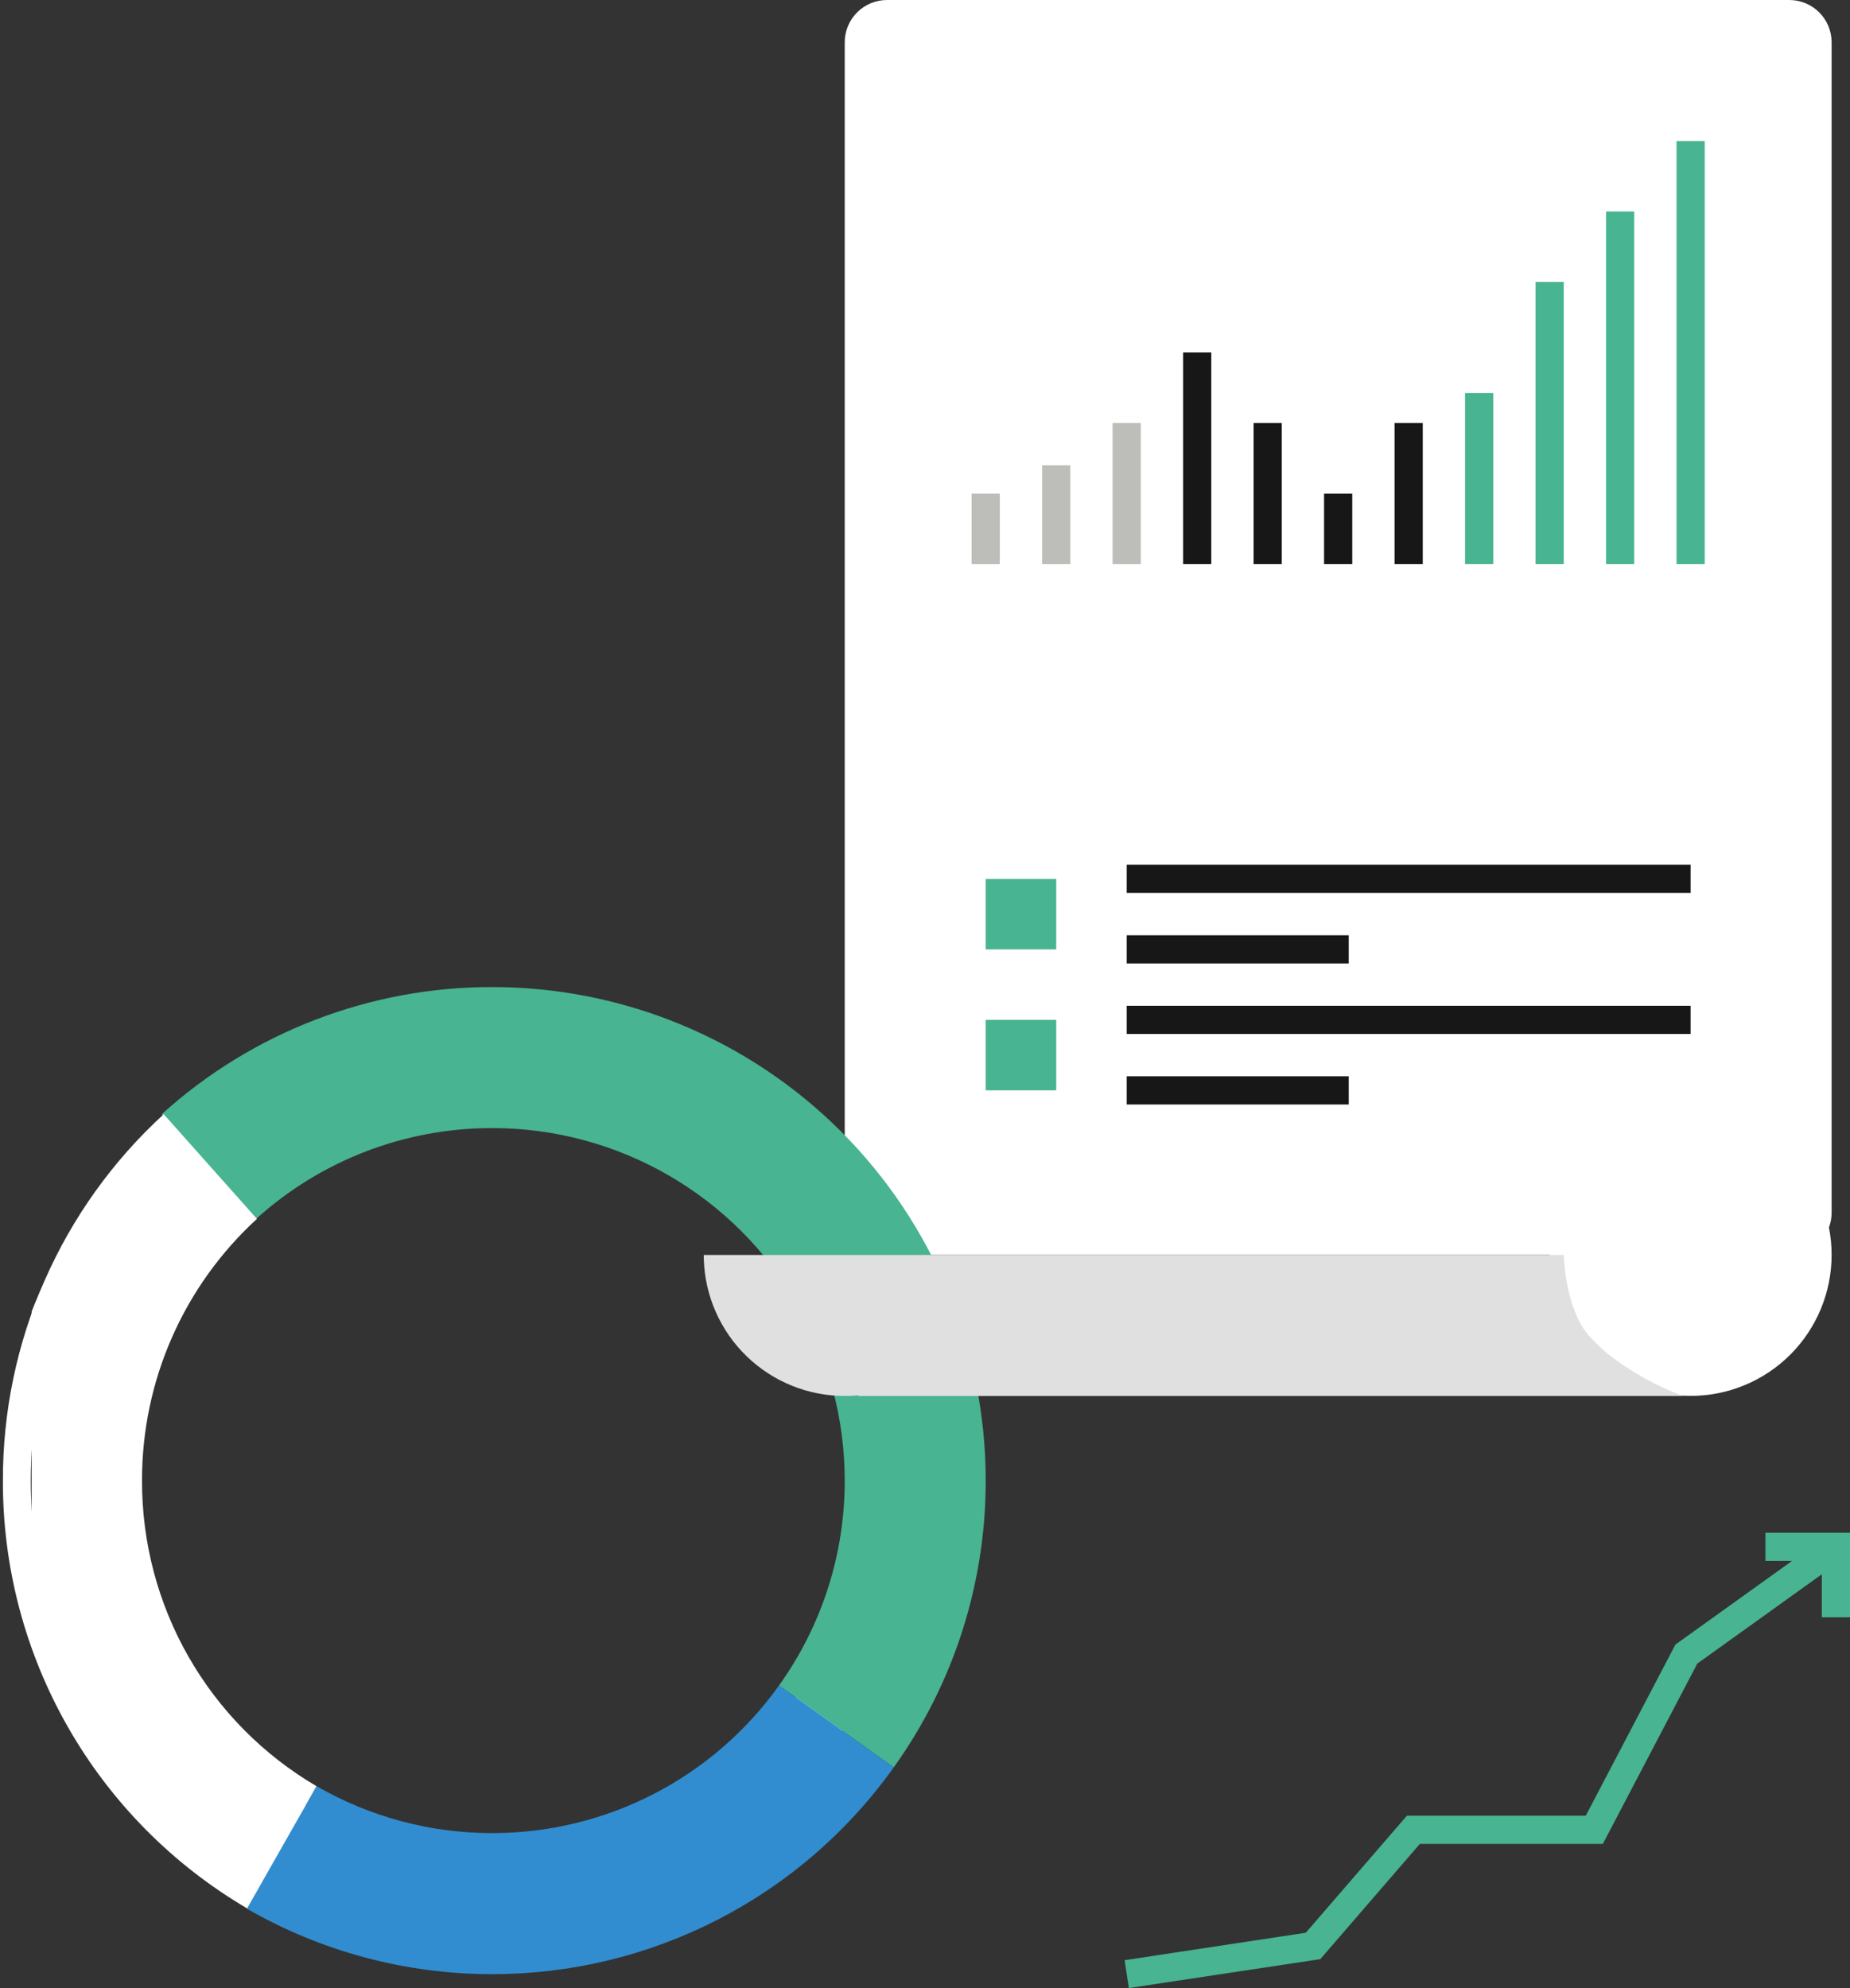 <svg xmlns="http://www.w3.org/2000/svg" xmlns:xlink="http://www.w3.org/1999/xlink" width="175.274" height="188.32" viewBox="0 0 175.274 188.32"><rect x="0" y="0" width="175.274" height="188.32" fill="#333333" stroke="none"/><defs><style>.a,.b,.g{fill:none;}.a{clip-rule:evenodd;}.c{clip-path:url(#a);}.d{isolation:isolate;}.e{clip-path:url(#b);}.f{clip-path:url(#c);}.g{stroke:#fff;stroke-width:16px;}.h{clip-path:url(#d);}.i{fill:#fff;}.j{clip-path:url(#e);}.k{fill:#48b491;}.l{clip-path:url(#f);}.m{clip-path:url(#g);}.n{clip-path:url(#h);}.o{fill:#318dd0;}.p{clip-path:url(#i);}.q{fill:#bdbdb9;}.r{clip-path:url(#j);}.s{clip-path:url(#k);}.t{clip-path:url(#l);}.u{fill:#171717;}.v{clip-path:url(#m);}.w{clip-path:url(#n);}.x{clip-path:url(#o);}.y{clip-path:url(#p);}.z{clip-path:url(#q);}.aa{clip-path:url(#r);}.ab{clip-path:url(#s);}.ac{clip-path:url(#t);}.ad{clip-path:url(#u);}.ae{clip-path:url(#v);}.af{clip-path:url(#w);}.ag{clip-path:url(#x);}.ah{clip-path:url(#y);}.ai{clip-path:url(#z);}.aj{fill:#e0e0e0;}.ak{clip-path:url(#aa);}</style><clipPath id="a"><path class="a" d="M48.493,26.985A43.493,43.493,0,0,0,91.985-16.507,43.493,43.493,0,0,0,48.493-60,43.493,43.493,0,0,0,5-16.507,43.493,43.493,0,0,0,48.493,26.985Z" transform="translate(-8 60)"/></clipPath><clipPath id="b"><rect class="b" width="322.877" height="322.877"/></clipPath><clipPath id="c"><path class="b" d="M5,26.985H91.985V-60H5Z" transform="translate(-5 60)"/></clipPath><clipPath id="d"><path class="a" d="M51.256-.121a4.007,4.007,0,0,1-4.007-4.007V-114.993A4.007,4.007,0,0,1,51.256-119h85.486a4.007,4.007,0,0,1,4.007,4.007V-4.129a4,4,0,0,1-.253,1.4,13.427,13.427,0,0,1,.253,2.6,13.357,13.357,0,0,1-13.357,13.357A13.357,13.357,0,0,1,114.035-.121H51.256Z" transform="translate(-47.249 119)"/></clipPath><clipPath id="e"><path class="a" d="M46.127-46.58A33.392,33.392,0,0,1,79.52-13.187,33.224,33.224,0,0,1,73.294,6.218L84.161,13.98a46.519,46.519,0,0,0,8.716-27.167,46.75,46.75,0,0,0-46.75-46.75A46.568,46.568,0,0,0,14.811-47.893l8.947,9.915a33.27,33.27,0,0,1,22.369-8.6" transform="translate(-14.811 59.937)"/></clipPath><clipPath id="f"><path class="a" d="M64.4,15.753,64,13.113l17.165-2.6L90.746-.575h16.946l8.494-16.21,14.424-10.344,1.557,2.171-13.91,9.976L109.307,2.1H91.97l-9.43,10.913L64.4,15.753" transform="translate(-63.998 27.129)"/></clipPath><clipPath id="g"><path class="a" d="M110.364-19.273h-2.671v-5.343h-5.343v-2.671h8.014v8.014" transform="translate(-102.349 27.288)"/></clipPath><clipPath id="h"><path class="a" d="M70.344-18.148A33.342,33.342,0,0,1,43.177-4.161,33.237,33.237,0,0,1,26.529-8.611L19.87,2.965A46.511,46.511,0,0,0,43.177,9.2,46.677,46.677,0,0,0,81.212-10.386L70.344-18.148" transform="translate(-19.87 18.148)"/></clipPath><clipPath id="i"><path class="b" d="M54.843-82.79h2.671v-6.679H54.843Z" transform="translate(-54.843 89.469)"/></clipPath><clipPath id="j"><path class="b" d="M59.062-81.806h2.671v-9.35H59.062Z" transform="translate(-59.062 91.156)"/></clipPath><clipPath id="k"><path class="b" d="M63.28-80.33h2.671V-93.687H63.28Z" transform="translate(-63.28 93.688)"/></clipPath><clipPath id="l"><path class="b" d="M67.5-77.871h2.671V-97.906H67.5Z" transform="translate(-67.499 97.906)"/></clipPath><clipPath id="m"><path class="b" d="M71.718-80.33h2.671V-93.687H71.718Z" transform="translate(-71.718 93.688)"/></clipPath><clipPath id="n"><path class="b" d="M75.937-82.79h2.671v-6.679H75.937Z" transform="translate(-75.937 89.469)"/></clipPath><clipPath id="o"><path class="b" d="M80.155-80.33h2.671V-93.687H80.155Z" transform="translate(-80.155 93.688)"/></clipPath><clipPath id="p"><path class="b" d="M84.374-79.285h2.671v-16.2H84.374Z" transform="translate(-84.374 95.48)"/></clipPath><clipPath id="q"><path class="b" d="M88.593-75.411h2.671v-26.714H88.593Z" transform="translate(-88.593 102.125)"/></clipPath><clipPath id="r"><path class="b" d="M92.812-72.951h2.671v-33.393H92.812Z" transform="translate(-92.812 106.344)"/></clipPath><clipPath id="s"><path class="b" d="M97.03-70.491H99.7v-40.071H97.03Z" transform="translate(-97.03 110.562)"/></clipPath><clipPath id="t"><path class="b" d="M55.687-70.134h6.679v-6.679H55.687Z" transform="translate(-55.687 76.813)"/></clipPath><clipPath id="u"><path class="b" d="M64.124-74.985h53.429v-2.671H64.124Z" transform="translate(-64.124 77.656)"/></clipPath><clipPath id="v"><path class="b" d="M64.124-70.766H85.162v-2.671H64.124Z" transform="translate(-64.124 73.438)"/></clipPath><clipPath id="w"><path class="b" d="M55.687-61.7h6.679v-6.679H55.687Z" transform="translate(-55.687 68.375)"/></clipPath><clipPath id="x"><path class="b" d="M64.124-66.547h53.429v-2.671H64.124Z" transform="translate(-64.124 69.219)"/></clipPath><clipPath id="y"><path class="b" d="M64.124-62.329H85.162V-65H64.124Z" transform="translate(-64.124 65)"/></clipPath><clipPath id="z"><path class="a" d="M120.29-43.906a18.105,18.105,0,0,0,.85,4.811c.615,1.622.917,2.476,3.263,4.515a26.621,26.621,0,0,0,7.19,4.031H53.5l-.059-.06q-.63.06-1.276.06A13.357,13.357,0,0,1,38.818-43.505l-.006-.4Z" transform="translate(-38.812 43.906)"/></clipPath><clipPath id="aa"><path class="a" d="M20.3-52.329A46.9,46.9,0,0,0,5.062-17.624,46.827,46.827,0,0,0,28.2,22.9l6.573-11.577a33.448,33.448,0,0,1-16.53-28.942A33.506,33.506,0,0,1,29.13-42.414ZM20.161-48.5l5.311,5.964A36.384,36.384,0,0,0,15.61-17.624,36.327,36.327,0,0,0,31.226,12.214l-3.952,6.962A44.39,44.39,0,0,1,7.7-17.624,44.469,44.469,0,0,1,20.161-48.5Z" transform="translate(-4.676 52.329)"/></clipPath></defs><g transform="translate(-2904.951 -2306)"><g class="c" transform="translate(2907.951 2402.609)"><g class="d" transform="translate(-117.946 -117.946)"><g class="e"><g class="f" transform="translate(117.946 117.946)"><g transform="translate(0 0)"><path class="g" d="M43.493,86.985A43.493,43.493,0,1,0,0,43.493,43.493,43.493,0,0,0,43.493,86.985Z"/></g></g></g></g></g><g class="h" transform="translate(2984.983 2306)"><path class="i" d="M42.249-124H151.58V24.066H42.249Z" transform="translate(-50.165 116.085)"/></g><g class="j" transform="translate(2920.274 2399.5)"><path class="k" d="M9.811-64.937h93.9V24.81H9.811Z" transform="translate(-17.727 57.022)"/></g><g class="l" transform="translate(3011.498 2451.438)"><path class="k" d="M59-32.129h84V26.583H59Z" transform="translate(-66.914 24.214)"/></g><g class="m" transform="translate(3072.21 2451.186)"><path class="k" d="M97.349-32.288h23.845V-8.443H97.349Z" transform="translate(-105.265 24.372)"/></g><g class="n" transform="translate(2928.283 2465.655)"><path class="o" d="M14.87-23.148H92.042V20.027H14.87Z" transform="translate(-22.786 15.233)"/></g><g class="p" transform="translate(2997.004 2352.75)"><path class="q" d="M49.843-94.469h18.5v22.509h-18.5Z" transform="translate(-57.758 86.553)"/></g><g class="r" transform="translate(3003.683 2350.078)"><path class="q" d="M54.062-96.156h18.5v25.181h-18.5Z" transform="translate(-61.977 88.241)"/></g><g class="s" transform="translate(3010.362 2346.071)"><path class="q" d="M58.28-98.687h18.5V-69.5H58.28Z" transform="translate(-66.196 90.772)"/></g><g class="t" transform="translate(3017.04 2339.392)"><path class="u" d="M62.5-102.906H81V-67.04H62.5Z" transform="translate(-70.415 94.991)"/></g><g class="v" transform="translate(3023.719 2346.071)"><path class="u" d="M66.718-98.687h18.5V-69.5h-18.5Z" transform="translate(-74.633 90.772)"/></g><g class="w" transform="translate(3030.397 2352.75)"><path class="u" d="M70.937-94.469h18.5v22.509h-18.5Z" transform="translate(-78.852 86.553)"/></g><g class="x" transform="translate(3037.076 2346.071)"><path class="u" d="M75.155-98.687h18.5V-69.5h-18.5Z" transform="translate(-83.071 90.772)"/></g><g class="y" transform="translate(3043.754 2343.233)"><path class="k" d="M79.374-100.48h18.5v32.026h-18.5Z" transform="translate(-87.29 92.565)"/></g><g class="z" transform="translate(3050.433 2332.714)"><path class="k" d="M83.593-107.125h18.5V-64.58h-18.5Z" transform="translate(-91.508 99.21)"/></g><g class="aa" transform="translate(3057.112 2326.035)"><path class="k" d="M87.812-111.344h18.5V-62.12h-18.5Z" transform="translate(-95.727 103.428)"/></g><g class="ab" transform="translate(3063.79 2319.357)"><path class="k" d="M92.03-115.562h18.5v55.9H92.03Z" transform="translate(-99.946 107.647)"/></g><g class="ac" transform="translate(2998.34 2389.251)"><path class="k" d="M50.687-81.812H73.2V-59.3H50.687Z" transform="translate(-58.602 73.897)"/></g><g class="ad" transform="translate(3011.697 2387.916)"><path class="u" d="M59.124-82.656h69.259v18.5H59.124Z" transform="translate(-67.04 74.741)"/></g><g class="ae" transform="translate(3011.697 2394.594)"><path class="u" d="M59.124-78.437H95.992v18.5H59.124Z" transform="translate(-67.04 70.522)"/></g><g class="af" transform="translate(2998.34 2402.609)"><path class="k" d="M50.687-73.375H73.2v22.509H50.687Z" transform="translate(-58.602 65.46)"/></g><g class="ag" transform="translate(3011.697 2401.273)"><path class="u" d="M59.124-74.219h69.259v18.5H59.124Z" transform="translate(-67.04 66.303)"/></g><g class="ah" transform="translate(3011.697 2407.951)"><path class="u" d="M59.124-70H95.992v18.5H59.124Z" transform="translate(-67.04 62.085)"/></g><g class="ai" transform="translate(2971.626 2424.878)"><path class="aj" d="M33.812-48.906H142.424v29.188H33.812Z" transform="translate(-41.727 40.991)"/></g><g class="ak" transform="translate(2904.84 2411.544)"><path class="i" d="M.062-57.329H45.994V33.726H.062Z" transform="translate(-7.977 49.414)"/></g></g></svg>